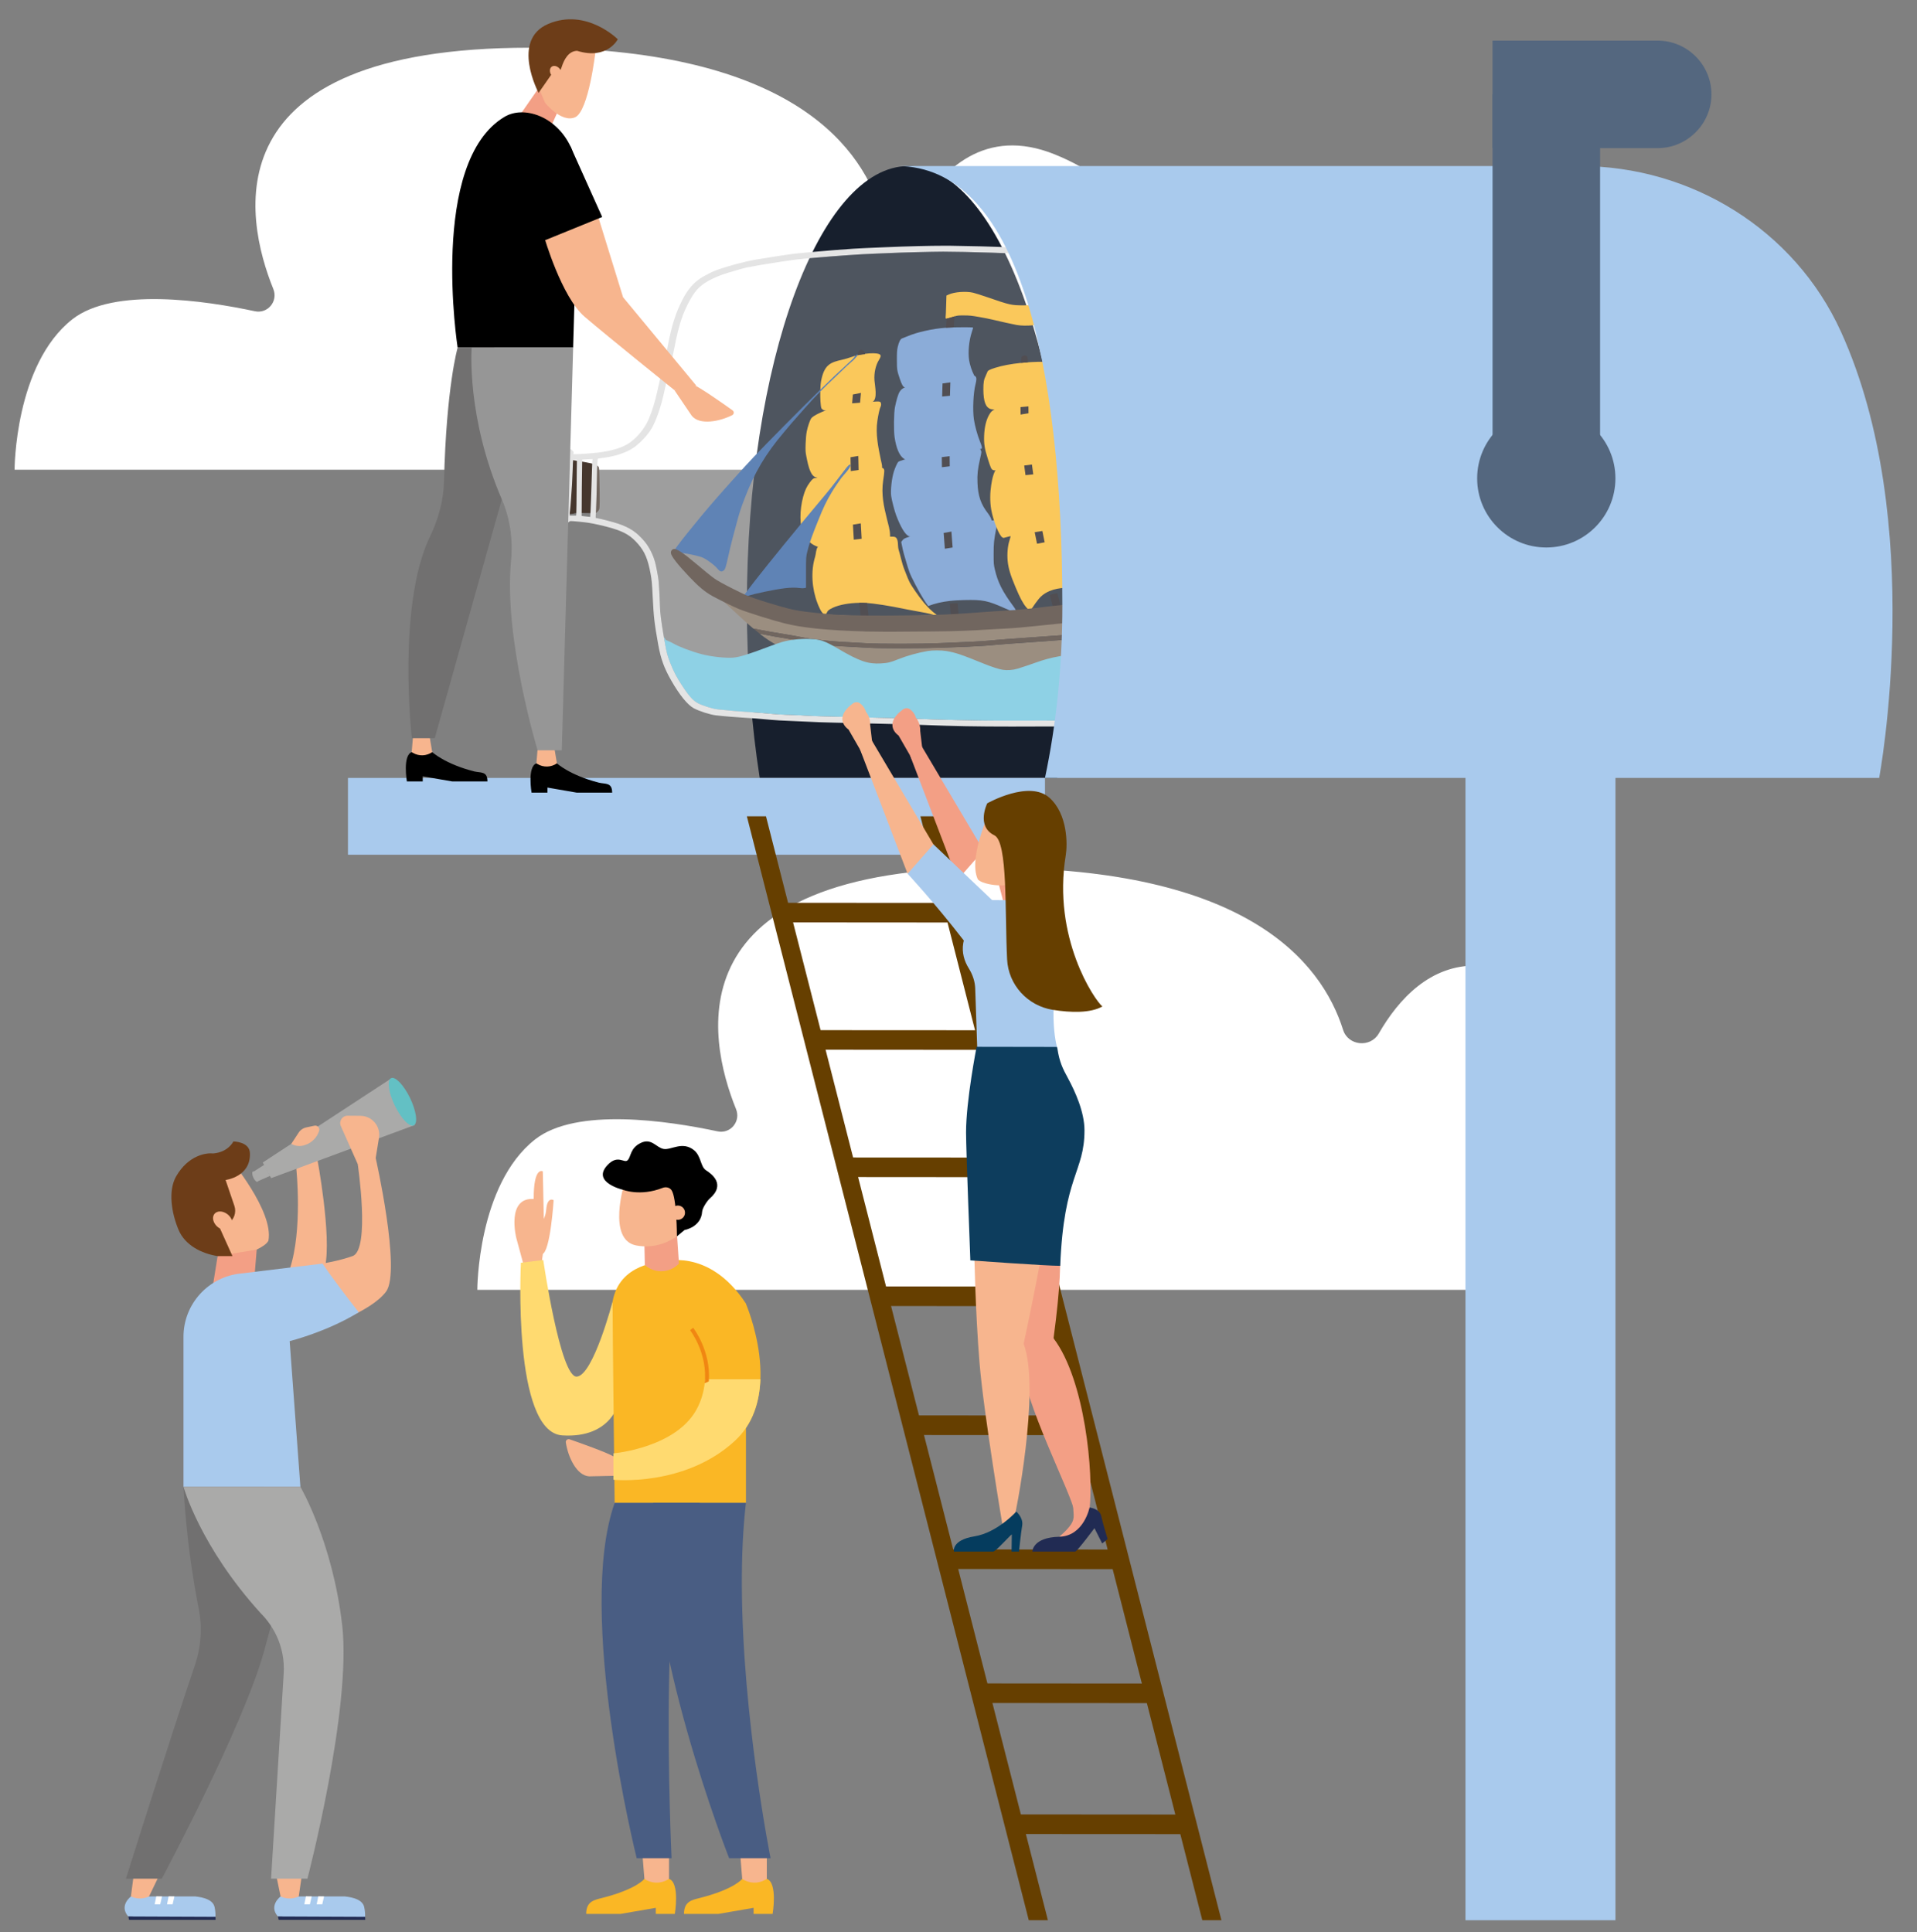 <svg xmlns="http://www.w3.org/2000/svg" xmlns:xlink="http://www.w3.org/1999/xlink" id="_x3C_Layer_x3E_" x="0px" y="0px" viewBox="0 0 583.72 588.5" style="enable-background:new 0 0 583.72 588.5;" xml:space="preserve">
<rect x="0" y="0" width="583.72" height="588.5" fill="#808080" stroke="none"/>
<style type="text/css">
	.st0{fill:#FFFFFF;}
	.st1{fill:#F39F85;}
	.st2{fill:#171F2D;}
	.st3{fill:#A9CAED;}
	.st4{fill:#6792CC;}
	.st5{fill:#F9B727;}
	.st6{fill:#1A171B;}
	.st7{fill:#2D5C9E;}
	.st8{fill:#7C6A58;}
	.st9{fill:#45362D;}
	.st10{fill:none;}
	.st11{fill:#6BC2DD;}
	.st12{fill:#E4E4E4;}
	.st13{opacity:0.24;fill:#FFFFFF;}
	.st14{fill:#54677F;}
	.st15{fill:#F7B58E;}
	.st16{fill:#6D3D18;}
	.st17{fill:#717070;}
	.st18{fill:#969696;}
	.st19{fill:#FFDA70;}
	.st20{fill:#FAB725;}
	.st21{fill:#495D83;}
	.st22{fill:#F08712;}
	.st23{fill:#212B53;}
	.st24{fill:#AAAAA9;}
	.st25{fill:#63C0C4;}
	.st26{fill:#663F00;}
	.st27{fill:#053C5E;}
	.st28{fill:#0D3D5D;}
	.st29{fill:#FFD147;}
</style>
<g>
	<g>
		<path class="st0" d="M449.71,294.08c-14.16-0.29-23.77,10.08-29.88,20.68c-2.55,4.42-9.32,3.76-10.86-1.11    c-6.7-21.22-30.06-49.34-106.81-49.34c-97.61,0-86.77,51.89-78.04,73.46c1.52,3.75-1.69,7.63-5.64,6.78    c-15.06-3.22-43-7.39-55.54,2.45c-17.6,13.82-17.6,45.82-17.6,45.82h304.37V294.08z"></path>
		<g>
			<path class="st1" d="M187.33,81.23l-4.74-16.48c-0.56,0.16-1.15,0.25-1.78,0.23c-2.39-0.09-4.59-2.36-4.71-4.76     c-0.91-0.58-1.48-1.67-1.78-2.71l-10.61,4.99c0,0,4.89,18.28,11.82,24.46c6.93,6.18,29.36,23.26,29.36,23.26l4.2-1.67     L187.33,81.23z"></path>
			<g>
				<path class="st1" d="M210.33,109.26c0.24,0.36,1.2,1.52,4.03,2.67c2.54,1.03,8.46,1.63,6.59,3.88      c-2.92,0.57-6.28,1.59-6.28,1.59c-1.8,0.17-4.41-1.4-5.84-2.69l-3.94-4.49c0,0,0.44-2.87,0.43-3.01l1.26-0.11      C207.71,108.02,208.98,108.74,210.33,109.26z"></path>
				<path class="st1" d="M210.86,110.69c0,0,0.05,0.15,0.19,0.4c-0.39,0.03-0.77,0.08-1.15,0.15c-1.38-0.39-2.77-0.74-4.15-1.11      c0.33-0.76,0.79-1.83,0.81-1.91l9.54,0.66c0,0,0.43,1.16-1.51,1.66C212.65,111.03,210.86,110.69,210.86,110.69z"></path>
			</g>
		</g>
		<path class="st0" d="M4.44,143.05H403.7c0,0,21.65-27.39,0-45.82c-11.95-10.17-26.06-9.12-36.31-6.13    c-6.68,1.95-13.34-2.56-14.8-9.36c-2.43-11.26-9.91-26-31.4-34.71c-21.14-8.57-34.52,4.52-42.26,17.95    c-2.55,4.42-9.32,3.76-10.86-1.11c-6.7-21.22-30.06-49.34-106.81-49.34C63.65,14.54,74.5,66.43,83.22,88    c1.52,3.75-1.69,7.63-5.64,6.78c-15.06-3.22-43-7.39-55.54,2.45C4.44,111.05,4.44,143.05,4.44,143.05z"></path>
		<path class="st2" d="M231.33,236.91c-2.51-16.09-3.91-33.79-3.91-52.38c0-73.98,22.03-133.96,49.2-133.96s49.2,59.98,49.2,133.96    c0,18.59-1.39,36.29-3.91,52.38H231.33z"></path>
		
			<rect x="105.95" y="236.91" transform="matrix(-1 -1.224647e-16 1.224647e-16 -1 424.141 497.219)" class="st3" width="212.24" height="23.39"></rect>
		<g>
			<g>
				<g>
					<path class="st4" d="M277.6,175.8c1.4,2.85,3.16,6.2,5.03,8.76c2.11-0.79,4.14-1.27,6.58-1.55c0.75-0.08,1.54-0.15,2.38-0.19       c0.63-0.04,1.3-0.06,2-0.08c5.75-0.13,7.13,0.16,12.46,2.54c0.99,0.45,1.89,0.84,2.5,1.08c0.31-0.02,0.61-0.04,0.91-0.05       c-0.02-0.35-0.33-0.92-0.94-1.74c-3.27-4.41-4.69-7.24-5.58-11.08c-0.36-1.53-0.38-1.86-0.38-4.84       c0.01-3.34,0.09-4.15,0.86-8.05c0.29-1.52,0.32-1.86,0.17-1.98c-0.51-0.39-4.91,0.04-9.55,0.94c-1.33,0.26-2.66,0.53-3.96,0.8       c-0.8,0.17-1.59,0.33-2.37,0.5c-4.92,1.05-9.17,2.07-10.97,2.65c-1.41,0.46-1.57,0.56-2.08,1.22       c-0.08,0.11-0.16,0.22-0.24,0.34c0.29,1.5,0.61,3,1.05,4.44C276.12,171.67,276.62,173.81,277.6,175.8z"></path>
					<path class="st4" d="M297.92,160.05c3-0.44,3.64-0.64,3.89-1.25c0.15-0.34,0.12-0.51-0.12-1.06c-0.16-0.36-0.53-0.97-0.83-1.36       c-2.2-2.82-3.06-5.33-3.22-9.35c-0.1-2.55,0.07-4.12,0.76-7.19c0.49-2.19,0.5-2.29,0.27-2.69l-0.23-0.4h-2.98       c-2.13,0-4.09,0.11-6.27,0.38c-0.76,0.09-1.55,0.21-2.38,0.34c-2.01,0.33-4.26,0.78-7,1.39c-3.65,0.82-5.94,1.48-6.32,1.83       c-0.25,0.22-0.97,1.84-1.31,2.92c-0.66,2.09-1.06,5.83-0.81,7.51c0.18,1.28,1.02,4.54,1.5,5.79c1.36,3.61,2.76,5.93,3.86,6.38       c0.42,0.19,0.9,0.22,1.84,0.16c1.61-0.1,6.62-0.91,8.65-1.4c0.04-0.01,0.09-0.02,0.13-0.03c0.65-0.15,1.47-0.33,2.36-0.52       C292.36,160.98,295.75,160.36,297.92,160.05z"></path>
					<path class="st4" d="M292.71,137.91c1.72-0.36,3.79-0.77,4.59-0.91c0.79-0.15,1.5-0.29,1.56-0.34       c0.25-0.17,0.11-0.78-0.49-2.28c-0.76-1.87-1.54-4.74-1.82-6.66c-0.42-2.83-0.18-8.11,0.48-10.66c0.36-1.4,0.36-2.03-0.01-2.42       c-0.27-0.28-0.51-0.3-2.48-0.29c-1.85,0.02-3.58,0.11-5.28,0.28c-0.8,0.08-1.59,0.18-2.38,0.3c-3.04,0.46-6.05,1.21-9.39,2.31       c-2.33,0.77-2.96,1.14-3.56,2.08c-0.44,0.68-1,2.56-1.42,4.69c-0.34,1.71-0.4,7.17-0.12,9.07c0.5,3.5,1.52,5.81,2.9,6.66       c0.55,0.33,0.74,0.36,2.34,0.26c2.61-0.15,5.85-0.51,9.12-1.01c0.8-0.12,1.6-0.25,2.39-0.39       C290.37,138.37,291.57,138.14,292.71,137.91z"></path>
					<path class="st4" d="M296.99,115.25c0.04-0.04-0.16-0.51-0.42-1.04c-0.63-1.2-1.27-3.16-1.47-4.45       c-0.38-2.47-0.06-5.96,0.79-8.56c0.19-0.6,0.38-1.19,0.41-1.31c0.07-0.2-0.16-0.22-3.33-0.22c-0.93,0-1.77,0.01-2.56,0.03       c-0.84,0.02-1.62,0.06-2.37,0.11c-2.26,0.16-4.18,0.47-6.55,1c-2.04,0.47-3.39,0.88-5.11,1.58c-0.73,0.29-1.5,0.6-1.72,0.68       c-0.51,0.19-0.97,1.13-1.31,2.62c-0.2,0.89-0.26,1.73-0.25,3.87c0,3.01,0.06,3.36,0.9,5.84c0.6,1.75,0.95,2.37,1.43,2.54       c0.42,0.15,0.21,0.16,3.43-0.19c2.44-0.27,5.36-0.63,8.13-0.99c0.81-0.11,1.61-0.21,2.38-0.32       C293.51,115.89,296.85,115.38,296.99,115.25z"></path>
					<path class="st5" d="M290.65,96.35c0.98-0.29,1.3-0.29,2.87-0.29c1.68,0,2.33,0.07,4.6,0.47c1.46,0.25,3.25,0.61,3.99,0.79       c2.27,0.55,6.44,1.47,7.46,1.65c2.8,0.49,7.14,0.08,10.75-1.01c1.95-0.59,3.09-1.11,2.84-1.3c-0.22-0.17-1.79-0.61-2.58-0.73       c-0.68-0.1-1.16-0.47-1.16-0.88c0-0.16,0.15-0.6,0.32-0.97c0.47-0.96,1.14-2.88,1.04-2.98c-0.04-0.04-0.51,0.12-1.04,0.37       c-2.31,1.06-4.8,1.52-8.07,1.52c-3.72,0-4.14-0.09-11.1-2.5c-1.73-0.6-3.64-1.2-4.24-1.34c-2.14-0.51-5.73-0.25-7.44,0.54       l-0.7,0.32l-0.1,3.21c-0.04,1.77-0.12,3.3-0.16,3.4c-0.02,0.11,0,0.26,0.06,0.36c0.04,0.05,0.13,0.06,0.31,0.04       c0.27-0.04,0.74-0.17,1.54-0.41C290.16,96.5,290.42,96.42,290.65,96.35z"></path>
					<path class="st5" d="M253.23,165.4c-1.36,0.22-3.41,0.01-4.2,1.12c-0.61,0.85-0.54,2.1-0.83,3.06       c-1.37,4.38-0.96,9.8,0.71,14.1c0.24,0.62,1.18,3.15,2.11,3.43c0.09,0,0.18,0.01,0.27,0.01c0.43-0.1,0.56-0.85,0.83-1.11       c0.42-0.41,0.95-0.67,1.5-0.93c2.01-0.92,4.94-1.44,8.04-1.49c0.79-0.01,1.59,0.01,2.39,0.06c0.57,0.04,1.14,0.09,1.71,0.16       c2.07,0.25,4.13,0.59,6.18,0.96c1.46,0.27,2.93,0.56,4.38,0.86c0.93,0.19,1.89,0.36,2.87,0.53c1.78,0.31,3.59,0.64,5.27,1.15       c0.27-0.01,0.54-0.01,0.81-0.02c-0.75-0.56-1.47-1.14-2.13-1.78c-0.17-0.17-0.35-0.34-0.52-0.52       c-1.87-1.93-3.64-4.46-5.03-6.61c-0.97-1.5-1.48-3.12-2.14-4.74c-0.44-1.09-0.76-2.22-1.05-3.35       c-0.26-1.01-0.51-2.03-0.81-3.02c-0.29-0.94,0.11-3.23-1.07-3.72c-0.47-0.19-1.76-0.16-5.48,0.11       c-1.9,0.15-3.33,0.27-4.68,0.41c-0.81,0.08-1.58,0.17-2.39,0.28C258.2,164.6,256.22,164.91,253.23,165.4z"></path>
					<path class="st5" d="M327.1,178.98c3.84,0.14,6.12,0.85,9.88,3.02c1.26,0.74,2.49,1.33,2.89,1.42       c0.12,0.02,0.25,0.05,0.37,0.07c0.49-0.16,0.99-0.28,1.48-0.22c0.22-0.37,0.21-0.45-0.02-1.14c-0.13-0.4-0.55-1.67-0.92-2.82       c-0.37-1.14-1.03-3.13-1.46-4.41c-0.9-2.67-2.14-7.06-3.08-10.89c-0.35-1.45-0.81-3.26-1.04-4c-0.21-0.76-0.44-1.56-0.48-1.81       c-0.14-0.7-0.58-0.81-3.01-0.7c-2.49,0.1-5.16,0.49-9.69,1.4c-1.24,0.25-2.58,0.54-3.92,0.84c-0.78,0.18-1.57,0.36-2.33,0.55       c-4.04,0.98-7.57,1.98-7.84,2.29c-0.08,0.09-0.16,0.33-0.17,0.53c-0.01,0.19-0.19,0.87-0.39,1.51       c-0.54,1.68-0.74,4.09-0.54,6.22c0.22,2.24,0.82,4.24,2.39,7.97c1.37,3.28,2.22,4.87,3.28,6.16c0.74,0.9,1.18,1.06,1.54,0.56       c0.11-0.15,0.65-0.94,1.19-1.73c0.55-0.78,1.32-1.74,1.72-2.11c0.76-0.72,1.65-1.28,2.69-1.71c0.7-0.29,1.46-0.52,2.3-0.68       C323.43,179.01,325.13,178.91,327.1,178.98z"></path>
					<path class="st5" d="M320.06,160.74c2.04-0.35,4.09-0.71,6.11-1.23c1.11-0.29,3.89-0.62,4.5-1.8c0.58-1.1-0.36-2.75-0.75-3.73       c-0.59-1.47-1.08-2.99-1.49-4.54c-0.74-2.8-0.01-7.56-1.82-9.88c-0.45-0.58-0.57-0.31-1.27-0.31c-1.29,0.01-2.57,0.1-3.88,0.17       c-2.25,0.12-4.54,0.34-6.83,0.61c-0.79,0.09-1.58,0.2-2.37,0.3c-0.06,0.01-0.11,0.01-0.17,0.02c-1.38,0.19-2.75,0.39-4.1,0.59       c-0.99,0.15-3.04,0.59-3.91,1.15c-1.43,0.92-2,3.91-2.25,5.56c-0.38,2.48-0.43,5.1,0,7.57c0.6,3.41,2.47,8.03,3.42,8.47       c0.16,0.06,0.3,0.14,0.31,0.14c0.01,0.01,0.93-0.22,2.02-0.52c1.48-0.39,4.47-1.05,7.48-1.65c0.79-0.16,1.58-0.31,2.34-0.45       C318.34,161.04,319.24,160.88,320.06,160.74z"></path>
					<path class="st5" d="M317.69,140.66c2.84-0.37,5.38-0.75,5.65-0.83c0.27-0.07,0.92-0.14,1.44-0.14c1.08,0,1.45-0.16,1.64-0.71       c0.11-0.31,0.02-0.65-0.56-2c-0.59-1.36-0.78-2.06-1.19-4.23c-0.59-3.16-0.6-4.15-0.12-6.9c0.56-3.09,0.39-3.33-2.41-3.59       c-1.9-0.18-6.39,0.01-8.66,0.37c-0.09,0.01-0.19,0.03-0.28,0.05c-0.81,0.13-1.61,0.3-2.42,0.47c-1.43,0.31-2.85,0.63-4.28,0.8       c-1.74,0.21-3.86,0.2-5.01,1.89c-1.28,1.9-1.73,4.49-1.82,6.77c-0.1,2.61,0.12,3.98,1.15,7.22c0.85,2.69,1.04,3.1,1.51,3.29       c0.41,0.19,0.49,0.18,1.25-0.07c1.12-0.36,4.23-0.94,8.3-1.57c0.75-0.12,1.54-0.23,2.35-0.35       C315.33,140.98,316.49,140.82,317.69,140.66z"></path>
					<path class="st5" d="M259.47,123.03c-2.03,0.22-3.43,0.51-5.76,1.2c-3.15,0.92-6.14,2.35-6.73,3.22       c-0.36,0.52-1.04,2.53-1.31,3.88c-0.18,0.88-0.31,2.26-0.36,3.78c-0.07,2.1-0.04,2.6,0.22,3.88c0.32,1.56,0.61,3.21,1.26,4.62       c0.33,0.72,0.64,1.14,0.97,1.4c0.64,0.52,1.36,0.42,2.46,0.66c0.94,0.25,4.79,0.19,6.7-0.07c0.76-0.11,1.42-0.22,2.04-0.33       c0.79-0.15,1.53-0.31,2.37-0.53c0.8-0.21,1.71-0.46,2.84-0.8c1.61-0.48,3.19-0.87,3.51-0.85c0.37,0.01,0.64-0.07,0.75-0.23       c0.42-0.61-0.06-2.06-0.19-2.69c-0.8-3.85-1.69-8.02-1.08-12.02c0.26-1.8,0.69-3.76,0.93-4.18c0.28-0.48,0.27-1.22-0.02-1.51       c-0.28-0.29-1.19-0.26-4.23,0.1c-0.56,0.06-1.26,0.14-1.94,0.22c-0.78,0.09-1.55,0.17-2.1,0.22       C259.69,123,259.58,123.02,259.47,123.03z"></path>
					<path class="st5" d="M314.34,123.67c0.61-0.04,2.43-0.2,4.03-0.35c1.19-0.11,4.05,0.38,4.88-0.64       c0.55-0.68-0.23-2.41-0.35-3.16c-0.26-1.73-0.37-3.57-0.03-5.29c0.41-2.12,0.38-2.52-0.3-3.06c-1.06-0.85-3.65-1.14-8.26-0.91       c-0.44,0.02-0.87,0.05-1.3,0.08c-0.71,0.05-1.42,0.11-2.11,0.18c-3.01,0.31-5.74,0.82-7.86,1.49c-1.71,0.54-2.28,0.84-2.4,1.29       c-0.06,0.18-0.27,0.67-0.47,1.1c-0.59,1.19-0.75,2.08-0.74,4.27c0.03,3.61,0.69,5.39,2.2,5.9c0.65,0.21,2.62,0.16,4.82-0.13       c0.77-0.1,2.54-0.29,4.29-0.45c0.85-0.08,1.69-0.16,2.42-0.22C313.61,123.73,314.01,123.7,314.34,123.67z"></path>
					<path class="st5" d="M267.71,107.85c-0.77-0.33-2.47-0.34-4.33-0.09c-0.73,0.1-1.49,0.23-2.22,0.41       c-0.03,0.01-0.06,0.01-0.09,0.02c-0.23,0.54-0.91,0.57-0.59,0.14c-0.38,0.11-0.75,0.23-1.1,0.36c-0.82,0.3-2.19,0.7-3.07,0.9       c-3.23,0.72-5.1,1.4-6.1,5.56c-0.31,1.32-0.38,1.97-0.44,4.45c-0.03,1.13,0.06,4.44,0.41,4.85c0.83,0.95,2.15,0.53,3.1,0.42       c0.19-0.02,0.39-0.05,0.58-0.07c2-0.25,3.9-0.54,5.84-0.98c0.82-0.19,1.64-0.4,2.47-0.64c0.09-0.03,0.18-0.05,0.27-0.08       c0.97-0.29,2.33-0.24,3.22-0.69c1.65-0.85,0.73-4.93,0.61-6.58c-0.16-2.25,0.36-4.59,1.35-6.18       C268.29,108.56,268.33,108.12,267.71,107.85z"></path>
					<path class="st5" d="M270.07,158.06c-0.97-3.9-1.77-7.51-1.15-11.71c0.45-3.01,0.45-3.34,0.02-3.72       c-0.53-0.47-2.57-0.28-6.2,0.58c-0.36,0.09-0.81,0.19-1.31,0.31c-0.71,0.16-1.53,0.35-2.37,0.53       c-0.28,0.06-0.56,0.12-0.84,0.18l-0.05-0.13l-2.07,0.69c0.19-0.32,0.37-0.64,0.56-0.96c-0.26,0.05-0.51,0.1-0.75,0.14       c-2.21,0.4-4.71,0.94-5.57,1.16c-0.86,0.24-1.74,0.43-1.95,0.44c-0.64,0-1.08,0.35-1.84,1.4c-0.97,1.32-1.45,2.39-1.98,4.28       c-1.14,4.19-1.11,8.88,0.09,11.72c0.03,0.07,0.06,0.14,0.09,0.22c0.04-0.06,0.08-0.13,0.12-0.19c1.46,2.82,4.16,3.52,4.16,3.52       l0.23-0.3c-0.09,0.33-0.17,0.64-0.27,0.99c-0.39,1.45-0.72,2.72-1.02,3.86c0.11,0.01,0.21,0,0.3-0.01       c2.1-0.32,5.33-0.99,7.88-1.65c0.99-0.26,2.31-0.59,3.55-0.89c0.83-0.2,1.63-0.4,2.25-0.55c0.05-0.01,0.1-0.02,0.15-0.04       c1.87-0.44,3.74-0.96,5.58-1.62c1.66-0.6,3.34-0.39,3.34-3.2C271.03,161.42,270.46,159.66,270.07,158.06z"></path>
					<path class="st6" d="M259.71,159.78c0.08,1.56,0.17,3.08,0.27,4.58c0.82-0.11,1.59-0.2,2.39-0.28       c-0.09-1.54-0.18-3.11-0.26-4.69c-0.05,0.01-0.1,0.02-0.15,0.02C261.33,159.52,260.54,159.64,259.71,159.78z"></path>
					<path class="st6" d="M261.65,183.59c0.09,0.81,0.18,1.63,0.27,2.47c0.06,0.54,0.11,1.04,0.16,1.5       c0.76,0.02,1.56,0.03,2.38,0.04c-0.13-1.16-0.27-2.5-0.42-3.95C263.25,183.6,262.44,183.58,261.65,183.59z"></path>
					<path class="st6" d="M259.47,122.83c0.11-0.01,0.21-0.02,0.32-0.02c0.55-0.04,1.32-0.1,2.1-0.16c0.08-1.01,0.17-2,0.27-3       c-0.83,0.19-1.66,0.35-2.47,0.49C259.61,120.99,259.54,121.85,259.47,122.83z"></path>
					<path class="st6" d="M263.42,107.31l-0.44-0.4c-0.23-0.21-0.55-0.39-0.7-0.39c-0.63,0-1.02,0.59-1.12,1.67       c0.73-0.13,1.49-0.24,2.22-0.31L263.42,107.31z"></path>
					<path class="st6" d="M259.03,141.94c0.01,0.52,0.03,1.03,0.04,1.54c0.84-0.12,1.65-0.24,2.37-0.35       c-0.04-1.53-0.07-2.96-0.09-4.27c-0.85,0.16-1.59,0.28-2.37,0.39C258.99,140.1,259.01,140.99,259.03,141.94z"></path>
					<path class="st6" d="M314.6,144.3c-0.14-1.03-0.27-1.96-0.38-2.83c-0.81,0.1-1.6,0.2-2.35,0.3c0.12,0.95,0.25,1.93,0.39,2.94       c0.79-0.09,1.58-0.17,2.37-0.24C314.62,144.41,314.61,144.35,314.6,144.3z"></path>
					<path class="st6" d="M313.16,123.76c-0.73,0.06-1.57,0.14-2.42,0.22c0,0.77,0.01,1.54,0.02,2.28c0.81-0.15,1.61-0.29,2.42-0.4       C313.18,125.2,313.17,124.51,313.16,123.76z"></path>
					<path class="st6" d="M312.32,108.31c-0.41-0.14-1.05,0.07-1.25,0.42c-0.07,0.11-0.13,0.76-0.17,1.79       c0.69-0.07,1.39-0.13,2.11-0.18C312.92,108.39,312.74,108.45,312.32,108.31z"></path>
					<path class="st6" d="M317.4,161.71c-0.76,0.12-1.55,0.24-2.34,0.37c0.23,1.19,0.46,2.36,0.71,3.52       c0.77-0.15,1.55-0.29,2.33-0.44C317.86,164.02,317.62,162.87,317.4,161.71z"></path>
					<path class="st6" d="M321.96,180.65c-0.84,0.13-1.6,0.31-2.3,0.54c0.53,1.98,0.9,3.42,1.14,4.48c0.75-0.05,1.57-0.1,2.38-0.14       C322.94,184.43,322.58,182.98,321.96,180.65z"></path>
					<path class="st6" d="M289.7,161.89c-0.9,0.15-1.71,0.29-2.36,0.42c0.12,1.63,0.23,3.24,0.36,4.81       c0.78-0.13,1.57-0.25,2.37-0.38C289.93,165.03,289.81,163.41,289.7,161.89z"></path>
					<path class="st6" d="M289.21,183.84c0.08,0.95,0.23,2.44,0.33,3.38c0.88-0.02,1.66-0.03,2.39-0.05       c-0.12-1.18-0.23-2.34-0.35-3.48C290.75,183.72,289.96,183.77,289.21,183.84z"></path>
					<path class="st6" d="M289.16,138.92c-0.79,0.11-1.59,0.21-2.39,0.3c0.01,0.95,0.02,1.97,0.04,3.07       c0.83-0.11,1.62-0.2,2.38-0.28C289.17,140.98,289.16,139.95,289.16,138.92z"></path>
					<path class="st6" d="M289.38,116.45c-0.77,0.1-1.57,0.21-2.38,0.32c-0.04,1.26-0.08,2.6-0.12,3.99       c0.79-0.09,1.58-0.17,2.38-0.23C289.31,118.99,289.34,117.66,289.38,116.45z"></path>
					<path class="st6" d="M290.65,96.35c-0.23,0.07-0.49,0.15-0.82,0.25c-0.8,0.25-1.27,0.38-1.54,0.41       c-0.09,0.95-0.17,1.92-0.25,2.8c0.74-0.05,1.52-0.09,2.37-0.11C290.51,98.42,290.59,97.31,290.65,96.35z"></path>
					<path class="st7" d="M258.93,141.58c-0.01-0.03-0.03-0.06-0.05-0.07c-0.31-0.25-1.56,1.47-1.69,1.64       c-0.18,0.23-0.35,0.45-0.53,0.68c-0.51,0.65-1.01,1.31-1.51,1.97c-1.04,1.39-2.82,3.66-4,5.04c-2.14,2.55-4.31,5.15-6.41,7.69       c-8,9.67-15.17,18.59-17.25,21.5c-0.49,0.69-0.96,1.31-1.04,1.38c-0.07,0.06-0.14,0.19-0.14,0.28c0,0.25,0.32,0.2,1.45-0.21       c1.74-0.63,8.03-1.95,11.15-2.33c1.86-0.22,3.37-0.24,4.61-0.06c0.52,0.08,1.09,0.08,1.4,0.02l0.51-0.11v-4.71       c0-4.64,0-4.73,0.44-6.46c0.46-1.87,0.97-3.45,2.09-6.36c0.29-0.76,0.63-1.6,1.02-2.57c1.79-4.49,2.61-6.2,4.41-9.19       c0.86-1.43,1.84-2.81,2.82-4.18c0.25-0.35,0.96-1.1,1.59-1.87C258.49,142.84,259.08,141.99,258.93,141.58z"></path>
					<path class="st7" d="M206.92,168.31c3.03,0.36,6.04,1.03,7.22,1.59c1.31,0.62,3.52,2.29,4.22,3.19       c0.3,0.38,0.69,0.75,0.86,0.83c0.47,0.19,0.65,0.17,1.09-0.14c0.51-0.35,0.67-0.87,1.49-4.56c0.35-1.59,0.92-3.95,1.26-5.22       c0.35-1.28,0.9-3.39,1.25-4.69c0.85-3.18,1.21-4.32,2.42-7.5c3.03-7.91,6.34-13.51,11.95-20.14c1.02-1.22,2.09-2.48,2.36-2.81       c0.27-0.32,2.1-2.4,4.05-4.59c1.79-2.01,3.13-3.46,4.75-5.09c1.27-1.27,2.7-2.65,4.66-4.5c1.16-1.09,2.29-2.21,3.45-3.29       c0.68-0.63,1.39-1.25,2.09-1.86c0.08-0.07,0.81-0.89,1.04-1.31c0.08-0.15,0.1-0.24,0.01-0.24c-0.22,0.02-0.42,0.16-0.6,0.35       c-0.31,0.31-0.59,0.76-0.85,1.01c-0.74,0.71-1.5,1.42-2.27,2.12c-1.09,1-2.19,2-3.26,3.02c-1.2,1.15-2.67,2.58-4.3,4.18       c-6.64,6.53-15.94,15.92-20.44,20.66c-2.38,2.51-8.35,9.12-11.47,12.71c-5.48,6.28-12.77,15.39-12.77,15.95       c0,0.02,0.07,0.04,0.18,0.07c0.15,0.04,0.39,0.08,0.69,0.13C206.25,168.22,206.58,168.27,206.92,168.31z"></path>
				</g>
				<g>
					<path class="st8" d="M318.63,195.26c-9.52,0.66-14.36,1.01-15.35,1.12c-1.98,0.22-5.73,0.46-8.91,0.59       c-1.76,0.08-5.2,0.21-7.68,0.3c-4.86,0.2-18.53,0.22-21.52,0.05c-0.94-0.06-3.75-0.21-6.24-0.34c-5.31-0.28-6.72-0.4-8.82-0.72       c-0.85-0.12-2.32-0.34-3.28-0.47c-0.96-0.13-2.44-0.4-3.3-0.59c-0.85-0.19-2.39-0.47-3.42-0.63c-3.15-0.49-6.25-1.05-8.81-1.58       c2.06,1.61,3.81,2.75,5.48,3.58c3.46,1.73,4.8,2.38,5.58,2.73c0.95,0.43,3.25,1.27,3.98,1.45c0.27,0.07,1.56,0.58,2.88,1.12       c9.48,3.94,19.41,6.27,29.71,6.98c1.07,0.07,2.17,0.15,2.43,0.18c1.34,0.13,11.23-0.04,13.2-0.23       c10.03-0.99,18.52-3.16,25.83-6.6c4.19-1.98,8.04-4.5,11.73-7.15c0.56-0.4,1.11-0.81,1.66-1.24c-2.35,0.15-4.54,0.38-6.76,0.69       C324.63,194.82,323.38,194.93,318.63,195.26z"></path>
					<path class="st8" d="M240.01,193.32c1.18,0.19,2.87,0.5,3.77,0.69c2.81,0.6,8.62,1.28,12.62,1.48c1.97,0.1,5.13,0.27,7.02,0.39       c4.41,0.27,16.86,0.26,23.02-0.02c2.26-0.09,5.54-0.24,7.28-0.31c3.52-0.13,7.01-0.37,9.58-0.64c0.92-0.09,5.21-0.42,9.54-0.71       c9.92-0.67,11.86-0.83,14.77-1.19c4.15-0.52,5.69-0.69,8.12-0.84c1.79-1.62,3.36-3.45,4.38-5.55c0.44-0.91,1.37-1.9,1.64-2.8       c-0.01,0-0.02,0-0.03,0c-0.49-0.05-0.99,0.05-1.48,0.17c-0.42,0.11-0.84,0.23-1.25,0.31c-3.03,0.53-6.18,0.54-9.26,0.81       c-1.52,0.13-3.03,0.25-4.55,0.33c-0.62,0.03-1.31,0.07-2.01,0.11c-0.81,0.05-1.63,0.1-2.38,0.14c-0.79,0.05-1.5,0.1-2.01,0.13       c-2.79,0.19-5.63,0.35-9.32,0.52c-0.3,0.01-0.6,0.03-0.91,0.04c-0.08,0-0.15,0.01-0.23,0.01c-1.73,0.07-4.49,0.21-6.14,0.32       c-4.51,0.28-6.59,0.39-10.24,0.48c-0.72,0.02-1.51,0.03-2.39,0.05c-0.72,0.01-1.5,0.03-2.35,0.04       c-0.63,0.01-1.28,0.02-1.91,0.04c-0.27,0.01-0.54,0.01-0.81,0.02c-3.16,0.07-6.07,0.15-7.12,0.2c-0.37,0.02-0.8,0.03-1.28,0.05       c-0.79,0.02-1.73,0.04-2.76,0.05c-2.63,0.03-5.85,0.02-8.83-0.02c-0.82-0.01-1.62-0.02-2.38-0.04       c-1.31-0.03-2.52-0.06-3.53-0.11c-2.79-0.12-5.2-0.22-7.28-0.32c-0.09,0-0.18-0.01-0.27-0.01c-5.33-0.26-8.43-0.47-10.12-0.68       c-1.34-0.16-2.85-0.34-3.35-0.39c-2.13-0.2-9.45-2.5-12.7-3.98c-2.65-1.21-3.49-1.75-7.63-4.86c-3.12-2.34-4.24-3.24-7.51-6.07       c-1.96-1.68-3.09-2.6-3.74-2.96c-0.3-0.05-0.54-0.09-0.69-0.13c-0.03,0.03-0.05,0.07-0.07,0.11c-0.06,0.16,2.34,2.67,4.71,4.94       c0.88,0.84,2.64,2.55,3.9,3.8c3.27,3.24,10.04,9.62,13.24,12.5c0.82,0.73,1.58,1.39,2.31,2.01c0.58,0.11,1.25,0.24,1.79,0.36       C232.71,192.1,235.37,192.56,240.01,193.32z"></path>
					<path class="st9" d="M335.74,192.16c-2.43,0.14-3.97,0.32-8.12,0.84c-2.9,0.36-4.85,0.52-14.77,1.19       c-4.33,0.29-8.63,0.62-9.54,0.71c-2.57,0.27-6.07,0.51-9.58,0.64c-1.75,0.08-5.03,0.22-7.28,0.31       c-6.16,0.27-18.61,0.28-23.02,0.02c-1.89-0.11-5.06-0.28-7.02-0.39c-4.01-0.2-9.81-0.88-12.62-1.48       c-0.9-0.19-2.59-0.5-3.77-0.69c-4.64-0.76-7.29-1.22-8.85-1.55c-0.54-0.11-1.21-0.25-1.79-0.36c0.67,0.57,1.32,1.09,1.93,1.57       c2.55,0.53,5.66,1.09,8.81,1.58c1.03,0.16,2.57,0.44,3.42,0.63c0.86,0.19,2.34,0.45,3.3,0.59c0.96,0.13,2.42,0.35,3.28,0.47       c2.1,0.32,3.52,0.44,8.82,0.72c2.5,0.13,5.31,0.28,6.24,0.34c2.99,0.17,16.66,0.15,21.52-0.05c2.48-0.09,5.92-0.23,7.68-0.3       c3.17-0.12,6.93-0.37,8.91-0.59c0.99-0.1,5.83-0.45,15.35-1.12c4.75-0.33,5.99-0.44,8.39-0.78c2.22-0.31,4.41-0.53,6.76-0.69       C334.45,193.28,335.11,192.73,335.74,192.16z"></path>
				</g>
				<path class="st9" d="M238.97,189.86c5.46,1.36,13.15,2.14,24.19,2.43c0.24,0.02,0.38,0.03,0.39,0.04      c0.02,0.01,0.9,0.02,2.39,0.02c3.83,0.07,6.45,0.06,18.43-0.05c6.88-0.06,10.66-0.2,17.95-0.66c1.04-0.06,2.88-0.16,4.1-0.22      c1.22-0.06,3.06-0.19,4.1-0.29c1.04-0.09,3.03-0.28,4.42-0.43c1.39-0.13,4.2-0.42,6.24-0.64c2.04-0.22,4.41-0.44,5.26-0.47      c0.86-0.05,2.29-0.15,3.18-0.24c0.89-0.09,2.1-0.2,2.67-0.24c0.57-0.04,1.54-0.15,2.14-0.25c0.61-0.09,2.32-0.33,3.81-0.52      c2.83-0.37,3.62-0.59,4.3-1.16c1.23-1.06,1.27-2.8,0.11-3.87c-1.03-0.95-1.82-1.05-4.9-0.65c-2.67,0.35-7.55,0.89-12.95,1.43      c-2.61,0.27-5.92,0.63-7.35,0.82c-2.77,0.37-8.13,0.88-10.6,1c-1.65,0.09-6.47,0.42-11.25,0.78c-6.12,0.45-9.37,0.58-18.93,0.72      c-9.63,0.15-19.51,0.04-22.83-0.25c-6.62-0.57-9.96-0.98-12.36-1.49c-3.64-0.78-12.27-3.46-14.67-4.57      c-1.58-0.73-5.46-2.68-7.14-3.61c-2.1-1.15-2.74-1.63-7.52-5.65c-4.25-3.57-6.13-4.81-7.01-4.63c-0.58,0.11-0.95,0.68-0.84,1.31      c0.16,0.98,2.03,3.38,5.48,7.03c2.91,3.08,4.76,4.63,7.02,5.91c1.85,1.03,6.59,3.37,8.13,3.99      C227.47,186.49,235.29,188.94,238.97,189.86z"></path>
			</g>
			<g>
				<path class="st9" d="M182.52,145.7c-0.07-3.23-0.08-3.31-0.35-3.64c-0.15-0.18-0.48-0.43-0.72-0.54      c-1.08-0.48-7.38-1.55-11.37-1.94c-0.89-0.08-2.43-0.25-3.41-0.36c-0.47-0.05-1.29-0.13-2.24-0.23v18.14      c1.26-0.08,2.54-0.17,3.86-0.25c4.05-0.23,6.21-0.4,6.35-0.47c0.31-0.18,1.46-0.22,3.77-0.16c1.49,0.04,2.74,0.03,2.92-0.02      c0.5-0.16,0.95-0.63,1.14-1.17C182.64,154.5,182.66,151.79,182.52,145.7z"></path>
				<g>
					<path class="st10" d="M178.91,139.88l1.53-0.07l-0.04,0.19c-0.07,0.33-0.13,2-0.44,11.88c-0.1,3.01-0.2,5.07-0.26,5.55       c-0.23-0.02-0.73-0.08-1.29-0.14c-0.6-0.06-1.1-0.13-1.31-0.15c-0.03-1.34,0.11-15.79,0.16-17.15       C177.5,139.96,178.12,139.91,178.91,139.88z"></path>
					<path class="st10" d="M181.7,146.81c0.11-5.85,0.15-7.09,0.39-7.13c0.13-0.02,0.82-0.12,1.57-0.22       c3.32-0.43,6.27-1.36,8.54-2.67c2.11-1.22,4.92-4.11,6.27-6.44c1.34-2.35,2.87-6.82,3.71-10.86c0.24-1.16,0.78-3.48,1.21-5.17       c1.12-4.42,1.31-5.27,1.96-8.58c1.35-6.91,2.46-10.29,4.76-14.45c1.8-3.24,3.42-4.75,6.94-6.45c0.83-0.4,2.15-0.95,2.95-1.22       c1.82-0.62,6.53-1.98,7.29-2.13c3.37-0.64,5.09-0.94,9.2-1.57c5.77-0.88,6.32-0.95,11.75-1.42c6.85-0.59,13.95-1.08,17.27-1.2       c1.8-0.06,4.14-0.15,5.32-0.22c3.54-0.17,12.83-0.41,16.3-0.42c6.79,0,22.77,0.5,31.67,1c2.78,0.15,6.39,0.34,8.19,0.42       c1.8,0.09,5.14,0.3,7.4,0.48c2.27,0.17,5.24,0.38,6.58,0.47c3.4,0.21,8.04,0.62,11.28,1c3.57,0.4,4.35,0.48,8.37,0.79       c3.44,0.26,6.81,0.59,12.42,1.2c9.23,1.01,10.1,1.25,13.34,3.59c2.59,1.88,4.3,4.04,5.88,7.46c1.33,2.86,2.52,7.03,3.35,11.74       c0.87,4.99,0.84,10.42-0.11,20.73c-0.28,2.94-0.66,8.05-1.08,14.39c-0.12,1.67-0.32,4.48-0.48,6.37       c-0.47,5.74-0.52,6.64-0.77,12.04c-0.05,1.08-0.11,2.33-0.17,3.59c-0.09,1.99-0.19,3.98-0.25,5.25       c-0.1,2.2-0.26,5.91-0.35,8.32c-0.36,8.93-0.85,14.06-1.92,20.36c-0.72,4.17-1.24,6.35-1.97,8.33       c-0.54,1.46-1.46,3.32-1.8,3.74c-0.01-0.04-0.02-0.08-0.03-0.11c-0.1-0.22-0.87-0.68-3.61-2.14       c-4.22-2.24-6.44-3.02-10.91-3.82c-4-0.71-5.59-0.7-9.82,0.04c-2.88,0.51-2.79,0.49-5.76,1.42c-3.37,1.07-4.8,1.31-7.97,1.38       c-1.99,0.04-2.72,0.02-3.7-0.13c-2.49-0.37-4.54-1.03-8.57-2.76c-3.2-1.38-5.64-2.04-8.58-2.33c-1.49-0.14-2.56-0.07-5.22,0.38       c-2.43,0.42-4.75,1.04-7.26,1.95c-1.76,0.64-3.29,1.15-5.44,1.82c-1.42,0.44-3.1,0.57-4.52,0.35       c-1.15-0.18-3.45-0.92-5.63-1.81c-6.89-2.81-8.74-3.44-11.53-3.9c-1.54-0.26-4.23-0.26-5.68-0.01       c-3.1,0.53-6.37,1.45-9.03,2.52c-2.35,0.95-3.12,1.14-5.26,1.26c-3.91,0.22-6.51-0.67-12.99-4.47       c-4.18-2.45-5.47-2.9-8.79-2.99c-2.96-0.08-5.95,0.26-8.39,0.96c-0.66,0.18-2.47,0.83-4.02,1.41       c-5.98,2.28-8.9,3.18-10.76,3.33c-2.31,0.18-6.73-0.29-9.54-1.04c-3.17-0.84-6.9-2.25-8.79-3.32c-0.5-0.28-1.2-0.63-1.56-0.75       c-0.36-0.13-0.7-0.32-0.73-0.42c-0.15-0.37-0.33-0.58-0.51-0.67c-0.8-4.61-1.19-7.68-1.19-9.37c-0.01-1.19-0.26-6-0.43-7.85       c-0.1-1.07-0.71-4.34-1.04-5.56c-0.62-2.37-1.85-4.79-3.29-6.48c-2.34-2.74-4.42-4.14-7.96-5.34c-1.52-0.51-5.47-1.54-6.4-1.67       c-0.22-0.03-0.39-0.08-0.46-0.11c-0.02-0.21,0-1.13,0.08-2.49C181.53,153.9,181.63,150.22,181.7,146.81z"></path>
					<path class="st10" d="M173.58,155.4c0.06-0.45,0.19-2.05,0.3-3.56c0.09-1.45,0.23-3.44,0.3-4.34c0.06-0.88,0.15-2.89,0.2-4.47       c0.04-1.57,0.11-2.71,0.14-2.94c0.08-0.03,0.32-0.07,0.66-0.08c0.06,0,0.12,0,0.17,0c0.19,0,0.28,0.01,0.32,0.01       c-0.03,0.45-0.07,5.37-0.09,7.99c-0.03,4.58-0.08,8.15-0.11,8.49l-0.05,0.53h-1.96l0.01-0.36       C173.46,156.39,173.52,155.81,173.58,155.4z"></path>
					<path class="st10" d="M159.35,154.98c0.22-2.15,0.38-8.23,0.34-12.51l-0.04-4.05l2.72-0.06c1.56-0.04,4.09-0.12,5.62-0.19       c1.01-0.04,2.07-0.06,2.83-0.06c0.41,0,0.72,0.01,0.89,0.02l0.86,0.06l-0.07,1.76c-0.29,6.78-1.09,17.35-1.31,18.09       c-0.08,0.03-0.37,0.04-0.85,0.04c-0.42,0-1.02-0.01-2.09-0.04c-1.71-0.03-3.61-0.12-4.32-0.18c-1.66-0.13-4.19-0.46-4.59-0.6       c-0.03-0.01-0.06-0.02-0.09-0.03c-0.02-0.01-0.06-0.02-0.07-0.02c-0.06-0.07-0.01-0.6,0.1-1.67L159.35,154.98z"></path>
					<path class="st11" d="M202.64,194.76c0.03,0.1,0.36,0.28,0.73,0.42c0.36,0.13,1.06,0.47,1.56,0.75       c1.88,1.07,5.61,2.49,8.79,3.32c2.81,0.74,7.23,1.22,9.54,1.04c1.86-0.15,4.78-1.05,10.76-3.33c1.55-0.59,3.36-1.23,4.02-1.41       c2.45-0.7,5.43-1.05,8.39-0.96c3.32,0.09,4.61,0.54,8.79,2.99c6.47,3.8,9.07,4.69,12.99,4.47c2.14-0.13,2.91-0.31,5.26-1.26       c2.66-1.07,5.93-1.99,9.03-2.52c1.45-0.25,4.14-0.25,5.68,0.01c2.79,0.46,4.64,1.09,11.53,3.9c2.18,0.89,4.48,1.63,5.63,1.81       c1.42,0.22,3.11,0.08,4.52-0.35c2.15-0.67,3.68-1.18,5.44-1.82c2.5-0.91,4.83-1.53,7.26-1.95c2.66-0.45,3.73-0.53,5.22-0.38       c2.94,0.28,5.37,0.95,8.58,2.33c4.03,1.73,6.08,2.39,8.57,2.76c0.98,0.14,1.71,0.17,3.7,0.13c3.17-0.07,4.61-0.31,7.97-1.38       c2.96-0.94,2.88-0.91,5.76-1.42c4.23-0.74,5.82-0.75,9.82-0.04c4.47,0.79,6.69,1.57,10.91,3.82c2.74,1.46,3.52,1.92,3.61,2.14       c0.01,0.03,0.02,0.07,0.03,0.11c-0.02,0.02-0.03,0.04-0.05,0.05c-0.14,0.14-0.6,0.76-1,1.38c-1.18,1.76-2.05,2.57-4.4,4.1       c-0.72,0.46-3.5,1.62-5.22,2.17c-0.56,0.18-1.65,0.44-2.43,0.59c-0.77,0.14-2.11,0.44-3,0.67c-1.66,0.43-7.99,1.58-9.63,1.77       c-0.88,0.09-10.87,0.78-12.72,0.88c-0.13,0.01-0.41,0.01-0.8,0.01c-0.72,0-1.85-0.01-3.02-0.04       c-1.64-0.03-9.46-0.06-17.81-0.06c-8.49,0-17.6,0.02-20.8,0.03c-0.34,0-0.7,0-1.08,0c-7.43,0-20.71-0.31-26.82-0.62       c-1.12-0.06-5.87-0.17-9.99-0.25c-4.59-0.09-8.27-0.19-8.5-0.22c-0.27-0.03-2.87-0.1-5.82-0.16c-2.96-0.05-6.34-0.17-7.54-0.24       c-1.27-0.09-3.34-0.19-4.61-0.22c-3.17-0.09-5.31-0.23-8.48-0.54c-1.36-0.13-3.89-0.32-5.59-0.42       c-2.41-0.13-5.35-0.38-8.99-0.78c-1.38-0.15-4.44-1.1-5.86-1.82c-1.49-0.77-2.79-2.19-4.78-5.23c-1.76-2.68-2.7-4.47-3.74-7.11       c-0.89-2.29-1.09-3.06-1.67-6.33c-0.09-0.5-0.17-0.98-0.25-1.45C202.32,194.18,202.49,194.39,202.64,194.76z"></path>
					<path class="st12" d="M157.26,154.84c0.17-1.29,0.34-6.5,0.41-12.4c0.05-5.07,0.16-5.25,0.2-5.31       c0.32-0.53,0.85-0.59,6.29-0.67c2.46-0.04,4.24-0.07,5.56-0.07c3.36,0,3.84,0.17,4.46,0.71c0.45,0.4,0.51,0.52,0.45,0.94       l-0.04,0.27h0.87c1.26,0,5.01-0.27,6.68-0.48c3.79-0.47,6.65-1.27,8.75-2.46c2.58-1.47,5.29-4.59,6.59-7.6       c1.11-2.58,2.01-5.54,2.76-9.02c0.3-1.37,0.81-3.59,1.16-4.92c1.04-4.12,1.39-5.64,1.96-8.57c1.2-6.27,2.33-9.8,4.45-13.99       c1.48-2.94,3.23-5.02,5.51-6.54c0.88-0.58,3.43-1.91,4.41-2.29c3.16-1.21,8.84-2.76,12.4-3.37c2.53-0.44,9.75-1.56,11.54-1.78       c1.15-0.15,9.04-0.86,12.27-1.11c5.38-0.41,7.37-0.54,9.68-0.63c0.91-0.04,4.04-0.16,6.27-0.27       c6.31-0.27,13.28-0.44,17.75-0.44c0.74,0,1.41,0,1.98,0.01c6.2,0.09,12.71,0.25,15.48,0.38c1.37,0.06,4,0.15,5.79,0.21       c1.84,0.06,4.07,0.16,4.9,0.21c2.11,0.13,6.77,0.38,10.94,0.58c3.73,0.18,5.42,0.28,9.03,0.58c1.4,0.11,3.65,0.28,5.07,0.36       c3.57,0.22,7.99,0.61,12.44,1.1c2.05,0.23,5.29,0.53,7.22,0.69c4.1,0.31,7.16,0.61,13.1,1.26c8.32,0.92,10.13,1.36,12.88,3.16       c3.3,2.15,5.07,4,6.78,7.05c1.87,3.34,3.19,7.35,4.27,13c0.67,3.56,0.72,4.2,0.71,9.81c-0.01,5.35-0.07,6.61-0.59,12.19       c-0.28,3-0.68,8.32-1.07,14.22c-0.11,1.63-0.35,4.76-0.48,6.49c-0.08,0.93-0.16,1.94-0.23,2.83c-0.08,1.03-0.16,1.91-0.19,2.37       c-0.07,0.87-0.2,3.24-0.3,5.29c-0.46,9.72-0.79,16.92-0.9,19.75c-0.3,7.69-0.79,12.99-1.75,18.89       c-0.9,5.54-1.63,8.39-2.76,10.89c-0.67,1.5-1.8,3.49-2.51,4.45c-1.03,1.4-4.33,4.09-6.09,4.97c-0.66,0.33-4.51,1.78-5.35,2       c-0.33,0.09-1.24,0.3-2.03,0.44c-0.81,0.16-2.16,0.46-3,0.68c-1.82,0.47-8.27,1.61-10,1.78c-1.98,0.2-11.54,0.83-13.27,0.88       c-0.23,0.01-0.54,0.01-0.92,0.01c-0.54,0-1.18-0.01-1.72-0.02c-3.81-0.11-6.91-0.14-12.29-0.14c-3.12,0-7.15,0.01-13.46,0.04       c-4.52,0.02-8.09,0.03-11.23,0.03c-10.81,0-17.35-0.12-26.9-0.49c-2.89-0.11-7.33-0.25-9.86-0.3c-4.15-0.1-7-0.17-8.72-0.21       c-2.37-0.07-6.42-0.16-8.97-0.21c-2.56-0.06-5.89-0.16-7.29-0.26c-1.36-0.08-3.99-0.2-5.86-0.26       c-1.99-0.07-4.49-0.21-5.68-0.33c-4.69-0.42-5.81-0.51-7.95-0.62c-2.16-0.11-7.04-0.52-8.84-0.74       c-1.8-0.21-5.08-1.26-6.75-2.15c-1.9-1.03-4.33-4.02-6.85-8.41c-2.23-3.91-3.2-6.6-4.01-11.09c-1.16-6.5-1.36-8.27-1.67-14.61       c-0.17-3.68-0.3-5.11-0.65-6.95c-0.82-4.37-1.76-6.61-3.73-8.9c-2.21-2.57-4.09-3.71-8.04-4.9c-2.09-0.62-5.31-1.36-7.2-1.65       c-1.17-0.18-4.71-0.52-5.4-0.52c-0.08,0.01-0.43,0.19-0.83,0.52c-0.71,0.58-0.76,0.6-1.73,0.67c-0.3,0.02-0.76,0.04-1.34,0.04       c0,0,0,0,0,0c-1.75,0-4.24-0.11-5.78-0.25c-3.59-0.34-5.77-0.77-6.48-1.29c-0.42-0.31-0.42-0.35-0.42-1.48       C157.13,156.26,157.19,155.35,157.26,154.84z M181.39,157.7c0.07,0.03,0.23,0.08,0.46,0.11c0.93,0.13,4.88,1.16,6.4,1.67       c3.54,1.2,5.62,2.6,7.96,5.34c1.43,1.69,2.66,4.11,3.29,6.48c0.33,1.22,0.94,4.49,1.04,5.56c0.17,1.85,0.42,6.67,0.43,7.85       c0,1.69,0.39,4.76,1.19,9.37c0.08,0.47,0.16,0.95,0.25,1.45c0.58,3.27,0.78,4.03,1.67,6.33c1.03,2.64,1.97,4.44,3.74,7.11       c1.99,3.04,3.29,4.46,4.78,5.23c1.42,0.72,4.48,1.67,5.86,1.82c3.64,0.39,6.58,0.65,8.99,0.78c1.7,0.1,4.23,0.29,5.59,0.42       c3.17,0.31,5.31,0.44,8.48,0.54c1.26,0.03,3.33,0.13,4.61,0.22c1.19,0.07,4.58,0.19,7.54,0.24c2.96,0.06,5.56,0.13,5.82,0.16       c0.23,0.03,3.91,0.13,8.5,0.22c4.11,0.08,8.87,0.19,9.99,0.25c6.11,0.31,19.39,0.62,26.82,0.62c0.38,0,0.74,0,1.08,0       c3.19-0.02,12.31-0.03,20.8-0.03c8.34,0,16.17,0.03,17.81,0.06c1.17,0.02,2.3,0.04,3.02,0.04c0.39,0,0.66,0,0.8-0.01       c1.86-0.09,11.85-0.78,12.72-0.88c1.65-0.19,7.97-1.34,9.63-1.77c0.88-0.23,2.23-0.53,3-0.67c0.78-0.14,1.86-0.41,2.43-0.59       c1.72-0.55,4.5-1.71,5.22-2.17c2.36-1.54,3.22-2.34,4.4-4.1c0.4-0.62,0.86-1.24,1-1.38c0.01-0.01,0.03-0.03,0.05-0.05       c0.34-0.42,1.26-2.28,1.8-3.74c0.74-1.98,1.25-4.16,1.97-8.33c1.07-6.3,1.56-11.44,1.92-20.36c0.09-2.41,0.25-6.12,0.35-8.32       c0.06-1.27,0.16-3.26,0.25-5.25c0.06-1.25,0.12-2.51,0.17-3.59c0.25-5.4,0.31-6.3,0.77-12.04c0.16-1.9,0.36-4.7,0.48-6.37       c0.42-6.34,0.81-11.45,1.08-14.39c0.95-10.31,0.98-15.74,0.11-20.73c-0.82-4.71-2.01-8.88-3.35-11.74       c-1.59-3.42-3.29-5.58-5.88-7.46c-3.24-2.34-4.11-2.58-13.34-3.59c-5.62-0.62-8.99-0.94-12.42-1.2       c-4.02-0.31-4.8-0.38-8.37-0.79c-3.25-0.38-7.89-0.79-11.28-1c-1.34-0.09-4.31-0.3-6.58-0.47c-2.27-0.18-5.61-0.39-7.4-0.48       c-1.79-0.08-5.4-0.27-8.19-0.42c-8.89-0.49-24.87-1-31.67-1c-3.47,0.01-12.76,0.25-16.3,0.42c-1.18,0.06-3.52,0.16-5.32,0.22       c-3.32,0.12-10.42,0.61-17.27,1.2c-5.43,0.48-5.98,0.54-11.75,1.42c-4.11,0.64-5.83,0.93-9.2,1.57       c-0.76,0.15-5.47,1.51-7.29,2.13c-0.8,0.28-2.12,0.82-2.95,1.22c-3.52,1.7-5.14,3.21-6.94,6.45c-2.3,4.16-3.41,7.54-4.76,14.45       c-0.66,3.31-0.84,4.17-1.96,8.58c-0.43,1.69-0.97,4.01-1.21,5.17c-0.84,4.04-2.37,8.51-3.71,10.86       c-1.34,2.34-4.16,5.23-6.27,6.44c-2.27,1.32-5.22,2.24-8.54,2.67c-0.75,0.09-1.44,0.19-1.57,0.22       c-0.24,0.04-0.28,1.28-0.39,7.13c-0.07,3.41-0.18,7.09-0.24,8.4C181.39,156.57,181.37,157.49,181.39,157.7z M177.11,157.13       c0.21,0.03,0.71,0.09,1.31,0.15c0.56,0.07,1.06,0.12,1.29,0.14c0.06-0.49,0.16-2.54,0.26-5.55c0.31-9.88,0.37-11.54,0.44-11.88       l0.04-0.19l-1.53,0.07c-0.79,0.03-1.41,0.08-1.64,0.1C177.22,141.34,177.08,155.79,177.11,157.13z M175.42,157.02l0.05-0.53       c0.04-0.34,0.08-3.91,0.11-8.49c0.02-2.63,0.06-7.54,0.09-7.99c-0.05-0.01-0.14-0.01-0.32-0.01c-0.05,0-0.11,0-0.17,0       c-0.35,0.01-0.58,0.05-0.66,0.08c-0.04,0.23-0.11,1.37-0.14,2.94c-0.05,1.58-0.14,3.59-0.2,4.47c-0.07,0.9-0.21,2.89-0.3,4.34       c-0.1,1.52-0.24,3.12-0.3,3.56c-0.06,0.41-0.11,0.99-0.11,1.27l-0.01,0.36H175.42z M159.19,157.2       c0.01,0.01,0.04,0.01,0.07,0.02c0.03,0.01,0.05,0.02,0.09,0.03c0.4,0.14,2.92,0.47,4.59,0.6c0.71,0.06,2.61,0.14,4.32,0.18       c1.07,0.02,1.68,0.04,2.09,0.04c0.48,0,0.76-0.01,0.85-0.04c0.23-0.74,1.02-11.3,1.31-18.09l0.07-1.76l-0.86-0.06       c-0.17-0.01-0.48-0.02-0.89-0.02c-0.77,0-1.82,0.02-2.83,0.06c-1.53,0.07-4.06,0.15-5.62,0.19l-2.72,0.06l0.04,4.05       c0.04,4.28-0.13,10.36-0.34,12.51l-0.06,0.56C159.19,156.6,159.13,157.13,159.19,157.2z"></path>
				</g>
				<path class="st13" d="M181.39,157.7c0.07,0.03,0.23,0.08,0.46,0.11c0.93,0.13,4.88,1.16,6.4,1.67c3.54,1.2,5.62,2.6,7.96,5.34      c1.43,1.69,2.66,4.11,3.29,6.48c0.33,1.22,0.94,4.49,1.04,5.56c0.17,1.85,0.42,6.67,0.43,7.85c0,1.69,0.39,4.76,1.19,9.37      c0.08,0.47,0.16,0.95,0.25,1.45c0.58,3.27,0.78,4.03,1.67,6.33c1.03,2.64,1.97,4.44,3.74,7.11c1.99,3.04,3.29,4.46,4.78,5.23      c1.42,0.72,4.48,1.67,5.86,1.82c3.64,0.39,6.58,0.65,8.99,0.78c1.7,0.1,4.23,0.29,5.59,0.42c3.17,0.31,5.31,0.44,8.48,0.54      c1.26,0.03,3.33,0.13,4.61,0.22c1.19,0.07,4.58,0.19,7.54,0.24c2.96,0.06,5.56,0.13,5.82,0.16c0.23,0.03,3.91,0.13,8.5,0.22      c4.11,0.08,8.87,0.19,9.99,0.25c6.11,0.31,19.39,0.62,26.82,0.62c0.38,0,0.74,0,1.08,0c3.19-0.02,12.31-0.03,20.8-0.03      c8.34,0,16.17,0.03,17.81,0.06c1.17,0.02,2.3,0.04,3.02,0.04c0.39,0,0.66,0,0.8-0.01c1.86-0.09,11.85-0.78,12.72-0.88      c1.65-0.19,7.97-1.34,9.63-1.77c0.88-0.23,2.23-0.53,3-0.67c0.78-0.14,1.86-0.41,2.43-0.59c1.72-0.55,4.5-1.71,5.22-2.17      c2.36-1.54,3.22-2.34,4.4-4.1c0.4-0.62,0.86-1.24,1-1.38c0.01-0.01,0.03-0.03,0.05-0.05c0.34-0.42,1.26-2.28,1.8-3.74      c0.74-1.98,1.25-4.16,1.97-8.33c1.07-6.3,1.56-11.44,1.92-20.36c0.09-2.41,0.25-6.12,0.35-8.32c0.06-1.27,0.16-3.26,0.25-5.25      c0.06-1.25,0.12-2.51,0.17-3.59c0.25-5.4,0.31-6.3,0.77-12.04c0.16-1.9,0.36-4.7,0.48-6.37c0.42-6.34,0.81-11.45,1.08-14.39      c0.95-10.31,0.98-15.74,0.11-20.73c-0.82-4.71-2.01-8.88-3.35-11.74c-1.59-3.42-3.29-5.58-5.88-7.46      c-3.24-2.34-4.11-2.58-13.34-3.59c-5.62-0.62-8.99-0.94-12.42-1.2c-4.02-0.31-4.8-0.38-8.37-0.79c-3.25-0.38-7.89-0.79-11.28-1      c-1.34-0.09-4.31-0.3-6.58-0.47c-2.27-0.18-5.61-0.39-7.4-0.48c-1.79-0.08-5.4-0.27-8.19-0.42c-8.89-0.49-24.87-1-31.67-1      c-3.47,0.01-12.76,0.25-16.3,0.42c-1.18,0.06-3.52,0.16-5.32,0.22c-3.32,0.12-10.42,0.61-17.27,1.2      c-5.43,0.48-5.98,0.54-11.75,1.42c-4.11,0.64-5.83,0.93-9.2,1.57c-0.76,0.15-5.47,1.51-7.29,2.13c-0.8,0.28-2.12,0.82-2.95,1.22      c-3.52,1.7-5.14,3.21-6.94,6.45c-2.3,4.16-3.41,7.54-4.76,14.45c-0.66,3.31-0.84,4.17-1.96,8.58c-0.43,1.69-0.97,4.01-1.21,5.17      c-0.84,4.04-2.37,8.51-3.71,10.86c-1.34,2.34-4.16,5.23-6.27,6.44c-2.27,1.32-5.22,2.24-8.54,2.67      c-0.75,0.09-1.44,0.19-1.57,0.22c-0.24,0.04-0.28,1.28-0.39,7.13c-0.07,3.41-0.18,7.09-0.24,8.4      C181.39,156.57,181.37,157.49,181.39,157.7z"></path>
			</g>
		</g>
		<g>
			<path class="st3" d="M273.19,50.57h207.79c34.02,0,65.44,19.4,79.54,50.35c26.37,57.9,11.68,135.99,11.68,135.99H318.19     c3.41-16.09,5.29-33.79,5.29-52.38C323.48,110.55,310.01,50.57,273.19,50.57z"></path>
		</g>
		<g>
			<circle class="st14" cx="470.84" cy="145.69" r="21.05"></circle>
			<path class="st14" d="M487.22,28.74v107.6c0,9-7.37,16.37-16.37,16.37c-9.01,0-16.37-7.37-16.37-16.37V28.74H487.22z"></path>
			<path class="st14" d="M454.47,12.37h50.29c9.01,0,16.37,7.37,16.37,16.37s-7.37,16.37-16.37,16.37h-50.29V12.37z"></path>
		</g>
		<g>
			<g>
				<polygon class="st1" points="169.99,33.62 166.79,40.71 157.42,36.33 165.51,24.68     "></polygon>
				<path class="st15" d="M181.33,15.6c0,0-2.06,18.35-6.24,20.13c-4.18,1.77-9.11-4.44-9.11-4.44l-4.69-10.87l14.89-6.41      L181.33,15.6z"></path>
				<path class="st16" d="M188.11,11.96c0,0-3.18,6.37-12.38,3.52c-2.6,0.05-3.99,2.66-4.72,4.98c-0.85,2.69-1.13,0.63-3.27,2.46      l-3.74,5.37c0,0-8.6-16.16,3-21.03C178.58,2.38,188.11,11.96,188.11,11.96z"></path>
				<path class="st15" d="M168.41,20.12c0.88-0.23,1.98,0.44,2.44,1.51c0.47,1.07,0.13,2.12-0.75,2.36      c-0.88,0.23-1.98-0.44-2.44-1.51C167.19,21.41,167.52,20.36,168.41,20.12z"></path>
			</g>
			<path d="M153.66,35.56c-23.13,13.71-14.31,70.31-14.31,70.31h35.17c0,0,0.4-14.8,0.87-30.44c0.35-11.84,1.47-24.16-1.7-30.9     C169.25,35.25,159.4,32.15,153.66,35.56z"></path>
			<path class="st15" d="M165.73,72.24c0,0,5.24,18.18,12.29,24.23c7.05,6.04,27.31,22.33,27.31,22.33l6.66-1.39l-22.27-26.89     l-8.07-26.14L165.73,72.24z"></path>
			<polygon points="164.03,73.95 183.36,66.08 173.68,44.53 160.92,51.17    "></polygon>
			<g>
				<path d="M131.61,229.06c0,0,3.89,3.61,12.76,5.87c1.95,0.5,4.06-0.17,4.06,3.05c-4.14,0-10.76,0-10.76,0l-8.95-1.55v1.55h-4.83      c0,0-1.35-7.91,1.48-8.92C127.97,229.06,131.61,229.06,131.61,229.06z"></path>
				<path class="st15" d="M130.66,223.38l0.95,5.68l0,0c-1.76,1.22-4.08,1.3-5.92,0.2l-0.33-0.2l0.48-5.68H130.66z"></path>
			</g>
			<path class="st17" d="M139.35,105.87c0,0-3.45,11.83-4.15,40.74c-0.14,5.85-1.73,11.54-4.27,16.81     c-10.11,20.92-5.53,61.39-5.53,61.39h6.98l27.91-99.43l-9.82-19.51H139.35z"></path>
			<g>
				<path d="M169.58,232.48c0,0,3.89,3.61,12.76,5.87c1.95,0.5,4.06-0.17,4.06,3.05c-4.14,0-10.76,0-10.76,0l-8.95-1.55v1.55h-4.83      c0,0-1.35-7.91,1.48-8.92C165.94,232.48,169.58,232.48,169.58,232.48z"></path>
				<path class="st15" d="M168.63,226.8l0.95,5.68l0,0c-1.76,1.22-4.08,1.3-5.92,0.2l-0.33-0.2l0.48-5.68H168.63z"></path>
			</g>
			<path class="st15" d="M205.34,118.8l5.28,7.8c2.38,3,8.51,1.77,12.34-0.16c0.58-0.29,0.63-1.09,0.1-1.47     c-2.75-1.97-9.88-6.99-12.19-7.96L205.34,118.8z"></path>
			<path class="st18" d="M174.52,105.87l-3.46,122.64h-7.36c0,0-10.36-34.11-8.09-57.64c0.62-6.4-0.25-12.86-2.79-18.76     c-10.92-25.32-9.19-46.24-9.19-46.24H174.52z"></path>
		</g>
		<g>
			<path class="st15" d="M165.61,371.92c0.78,1.72,0.9,3.66,0.33,5.46l-1,7.09l-1.22,0.82l-4.53,1.87c0.49-1.39,0-2.84,0-2.84     L157.2,377c0,0-3.1-12.38,5.31-11.85c-0.04-10.08,2.77-8.42,2.77-8.42l0.19,8.71L165.61,371.92z"></path>
			<path class="st19" d="M186.52,396.43c0,0-5.87,22.42-10.88,22.82c-5.01,0.4-10.22-35.51-10.22-35.51l-6.81,0.82     c0,0-2.65,51.64,12.63,52.59c15.28,0.94,17.3-10.48,17.3-10.48L186.52,396.43z"></path>
			<path class="st20" d="M187.16,457.72h39.98c0,0,0-29.16,0-60.71c-11.42-17.43-25.65-12.68-25.65-12.68s-12.94,0.23-14.96,12.1     C186.52,405.02,187.16,457.72,187.16,457.72z"></path>
			<g>
				<path class="st1" d="M206.15,376.26l0.59,8.58l-0.28,0.27c-2.82,2.68-7.22,2.74-10.11,0.14l0,0l-0.13-6.46L206.15,376.26z"></path>
			</g>
			<g>
				<path class="st15" d="M209.29,358.33l-0.72,14.19c-1.41-0.06-2.24,1.46-1.97,2.79c-0.15,0.32-0.23,0.68-0.24,1.05      c-2.45,1.75-6.9,4.04-12.64,2.94c-8.98-1.72-3.56-19.08-3.56-19.08L209.29,358.33z"></path>
				<path d="M213.8,368.99c0.07-1.04,1.49-3.25,2.27-3.93c5.08-4.4,0.54-7.6-1.08-8.64c-1.78-1.15-1.43-4.38-3.74-6.19      c-3.53-2.76-6.93,0.1-9.19-0.32c-2.26-0.42-3.66-3.42-6.95-1.83c-3.28,1.59-2.92,4.17-3.98,5.26c-1.05,1.09-2.99-1.92-6.19,1.52      c-4.87,5.23,4.68,7.46,4.68,7.46s5.23,2.16,12.15-0.55c0.95-0.37,2.08-0.17,2.68,0.66c1.65,2.26,1.67,14.1,1.67,14.1l2.31-1.92      C208.46,374.59,213.5,373.75,213.8,368.99z"></path>
				<path class="st15" d="M208.42,370.15c-0.46,1.11-1.73,1.65-2.84,1.19c-1.11-0.46-1.65-1.73-1.19-2.84      c0.46-1.11,1.73-1.65,2.84-1.19C208.34,367.76,208.87,369.04,208.42,370.15z"></path>
			</g>
			<g>
				<path class="st20" d="M196.22,572.2c0,0-2.25,3.12-12.87,5.82c-2.34,0.6-4.86,1-4.86,4.86c4.96,0,10.48,0,10.48,0l10.72-1.85      v1.85h5.79c0,0,1.61-9.47-1.77-10.68C200.58,572.2,196.22,572.2,196.22,572.2z"></path>
				<path class="st15" d="M195.67,565.4l0.55,6.8l0,0c2.11,1.46,4.89,1.56,7.09,0.24l0.4-0.24v-6.8H195.67z"></path>
			</g>
			<g>
				<path class="st20" d="M226,572.2c0,0-2.25,3.12-12.87,5.82c-2.34,0.6-4.86,1-4.86,4.86c4.96,0,10.48,0,10.48,0l10.72-1.85v1.85      h5.79c0,0,1.61-9.47-1.77-10.68C230.36,572.2,226,572.2,226,572.2z"></path>
				<path class="st15" d="M225.45,565.4l0.55,6.8l0,0c2.11,1.46,4.89,1.56,7.09,0.24l0.4-0.24v-6.8H225.45z"></path>
			</g>
			<path class="st20" d="M227.11,397.01c0,0,11.98,27.65-3.31,41.78c-15.29,14.13-36.04,11.72-36.04,11.72v-7.97     c0,0,18.76-1.59,24.77-14.13c6.01-12.54-2.4-23.39-2.4-23.39"></path>
			<path class="st15" d="M188.98,449.42l-9.57,0.2c-3.89-0.21-6.47-6.02-7.12-10.33c-0.1-0.65,0.54-1.16,1.16-0.95     c3.25,1.13,11.6,4.08,13.76,5.43L188.98,449.42z"></path>
			<path class="st21" d="M187.16,457.72c-11.92,33.66,6.71,108.2,6.71,108.2h10.62c0,0-5.01-105.7,8.82-108.2     C192.17,457.72,196.21,457.72,187.16,457.72z"></path>
			<path class="st19" d="M214.66,420.05c-0.12,2.62-0.73,5.45-2.13,8.37c-6.01,12.54-25.75,14.2-25.75,14.2v8.04     c0,0,21.73,2.25,37.02-11.88c5.54-5.12,7.49-12.02,7.74-18.74H214.66z"></path>
			<g>
				<path class="st22" d="M214.57,421.27c0.42-0.19,0.84-0.37,1.26-0.57c0.72-9.27-4.7-16.25-4.77-16.34l-0.94,0.75      C210.18,405.19,215.58,412.16,214.57,421.27z"></path>
			</g>
			<path class="st15" d="M163.78,372.99c0,0,2.21-0.66,2.55-4.69c0.35-4.02,2.25-2.78,2.25-2.78s-0.99,15.86-3.52,16.46     C162.53,382.58,163.78,372.99,163.78,372.99z"></path>
			<path class="st21" d="M198.91,457.72c-3.25,41.28,23.11,108.2,23.11,108.2h12.62c0,0-8.58-42.79-8.75-82.96     c-0.04-8.69,0.32-17.26,1.24-25.25C218.42,457.72,206.83,457.72,198.91,457.72z"></path>
		</g>
		<g>
			<g>
				<path class="st3" d="M85.43,577.57l19.5-0.02c2.59,0.27,5.48,1.01,5.97,3.25c0,0,0.34,1.49,0.28,2.97      c-0.69,0.81-26.54-0.11-26.54-0.11l-0.11-0.09C81.79,580.27,85.43,577.57,85.43,577.57z"></path>
				<polygon class="st23" points="111.18,583.77 84.64,583.66 84.87,584.69 111.22,584.69     "></polygon>
				<g>
					<polygon class="st0" points="93.15,577.54 94.91,577.56 94.36,579.95 92.66,579.95      "></polygon>
				</g>
				<g>
					<polygon class="st0" points="96.92,577.54 98.67,577.56 98.13,579.95 96.42,579.95      "></polygon>
				</g>
				<path class="st15" d="M84.1,571.07l1.34,6.49l0,0c1.57,0.79,3.6,0.84,5.23,0.12l0.3-0.13l0.94-6.49H84.1z"></path>
			</g>
			<g>
				<path class="st3" d="M39.87,577.57l19.5-0.02c2.59,0.27,5.48,1.01,5.97,3.25c0,0,0.34,1.49,0.28,2.97      c-0.69,0.81-26.54-0.11-26.54-0.11l-0.11-0.09C36.22,580.27,39.87,577.57,39.87,577.57z"></path>
				<polygon class="st23" points="65.61,583.77 39.07,583.66 39.3,584.69 65.65,584.69     "></polygon>
				<g>
					<polygon class="st0" points="47.59,577.54 49.34,577.56 48.79,579.95 47.09,579.95      "></polygon>
				</g>
				<g>
					<polygon class="st0" points="51.35,577.54 53.11,577.56 52.56,579.95 50.86,579.95      "></polygon>
				</g>
				<path class="st15" d="M40.71,571.07l-0.85,6.49l0,0c1.57,0.79,3.6,0.84,5.23,0.12l0.3-0.13l3.12-6.49H40.71z"></path>
			</g>
			<g>
				<path class="st15" d="M69.81,352.69l-16.06,10.47l4.96,12.69c0.07,0.18,0.16,0.35,0.24,0.52c0.35-0.02,0.71-0.04,1.06-0.04      c0.06,0,0.12,0.01,0.17,0.01c0.06,0,0.11-0.01,0.17-0.01c4.3,0,7.99,2.64,10.23,6.2c2.6-0.2,5.18-0.83,7.58-1.97      c1.63-0.78,3.06-1.7,3.57-2.7C83.46,368.85,69.81,352.69,69.81,352.69z"></path>
			</g>
			<path class="st15" d="M90.23,355.97c0,0,1.97,18.64-1.99,30.5c1.84,1.6,8.59,8.83,10.71-0.55c2.12-9.37-2.38-33.24-2.38-33.24     L90.23,355.97z"></path>
			<g>
				<g>
					<polygon class="st24" points="80.6,354.65 76.82,357.08 78.17,359.9 82.22,358.11      "></polygon>
					<path class="st24" d="M78.37,358.04c0.38,0.86,0.41,1.68,0.06,1.84c-0.34,0.15-0.93-0.42-1.31-1.29       c-0.38-0.86-0.41-1.68-0.06-1.84C77.41,356.6,77.99,357.18,78.37,358.04z"></path>
				</g>
				<path class="st24" d="M126.18,340.9c0-0.04,0.01-0.07,0.01-0.11c-0.71-1.62-1.96-4.19-3.65-6.56c-2.73-3.82-3.51-5.73-3.51-5.73      l-39.01,25.53l2.53,4.77l43.63-16.13C126.14,342.09,126.13,341.49,126.18,340.9z"></path>
			</g>
			<polygon class="st1" points="66.27,382.53 64.86,391.29 77.28,391.29 78.17,380.56    "></polygon>
			<path class="st15" d="M98.32,404.27c0,0,14.66-4.67,19.26-10.95c4.59-6.28-3.18-40.64-3.18-40.64l1-6.18     c0.57-3.48-2.1-6.65-5.63-6.68l-3.92-0.03c-1.63-0.01-2.73,1.66-2.07,3.15l5.15,11.59c0,0,3.87,26.02-1.55,28     c-6.46,2.3-13.77,2.86-13.77,2.86L98.32,404.27z"></path>
			<path class="st16" d="M70.78,382.53l-3.77-8.36l2.45-1.54c1.81-1.14,2.6-3.37,1.91-5.39l-2.68-7.88c0,0,7.64-0.93,7.41-8.05     c0-3.66-5.04-3.68-5.04-3.68s-1.51,3.28-6.19,3.66c-2.01-0.25-7.52,0.49-11.24,6.98c-2.5,4.37-1.41,11.21,0.77,16.34     c1.95,4.6,6.93,7.17,11.87,7.93H70.78z"></path>
			<path class="st17" d="M55.87,452.79c0,0,0.78,17.83,4.64,37.16c1.14,5.69,0.71,11.59-1.14,17.09     c-8.76,26.01-21.03,65.12-21.03,65.12h10.92c0,0,24.74-46.22,31.11-69.15c6.37-22.93,7.47-30.21,7.47-30.21l-7.59-20.02H55.87z"></path>
			<path class="st15" d="M64.98,370.27c-0.45,1.32,0.46,3.06,2.03,3.9c1.57,0.83,3.21,0.44,3.66-0.88c0.45-1.32-0.46-3.06-2.03-3.9     C67.06,368.56,65.43,368.95,64.98,370.27z"></path>
			<path class="st3" d="M91.47,452.79h-35.6v-45.67c0-10,7.62-18.36,17.58-19.29l24.76-3c0,0,2.91,4.46,11.02,14.81     c-9.75,6.02-21.03,8.8-21.03,8.8L91.47,452.79z"></path>
			<path class="st24" d="M55.87,452.79c0,0,5.03,18.2,23.58,38.59c3.1,3.08,7.56,9.49,6.92,18.55l-3.83,62.23h11.07     c0,0,13.5-51.68,10.59-77.15c-2.91-25.48-12.74-42.22-12.74-42.22H55.87z"></path>
			<path class="st25" d="M120.2,336.67c1.91,3.97,4.51,6.69,5.8,6.07c1.29-0.62,0.78-4.35-1.13-8.32c-1.91-3.97-4.51-6.69-5.8-6.07     C117.78,328.98,118.29,332.7,120.2,336.67z"></path>
			<path class="st15" d="M88.69,348.37l0.33,0.16c1.16,0.56,2.49,0.64,3.71,0.23l0.22-0.07c2.01-0.67,3.58-2.26,4.22-4.28l0,0     c0.29-0.9-0.5-1.77-1.42-1.58l-2.47,0.52c-0.96,0.2-1.8,0.77-2.34,1.59L88.69,348.37z"></path>
		</g>
		<g>
			<g>
				<g>
					<polygon class="st26" points="312.55,352.54 312.55,358.51 257.8,358.47 256.87,352.51      "></polygon>
				</g>
				<g>
					<polygon class="st26" points="301.23,313.76 301.23,319.73 246.48,319.69 245.55,313.73      "></polygon>
				</g>
				<g>
					<polygon class="st26" points="291.88,274.98 291.88,280.95 237.12,280.91 236.19,274.95      "></polygon>
				</g>
				<g>
					<polygon class="st26" points="322.53,391.82 322.53,397.79 267.78,397.75 266.84,391.79      "></polygon>
				</g>
				<g>
					<polygon class="st26" points="331.89,431.1 331.89,437.07 277.14,437.03 276.2,431.06      "></polygon>
				</g>
				<g>
					<polygon class="st26" points="341.57,471.91 343.78,477.88 289.03,477.84 288.09,471.87      "></polygon>
				</g>
				<g>
					<polygon class="st26" points="351.83,512.72 354.05,518.69 299.29,518.65 298.36,512.68      "></polygon>
				</g>
				<g>
					<polygon class="st26" points="361.45,552.62 363.66,558.58 308.91,558.55 307.97,552.58      "></polygon>
				</g>
			</g>
			<polygon class="st26" points="371.92,584.8 286.08,248.61 280.26,248.61 366.1,584.8    "></polygon>
			<polygon class="st26" points="319.08,584.8 233.24,248.61 227.42,248.61 313.26,584.8    "></polygon>
		</g>
		<g>
			<g>
				<polygon class="st1" points="277.09,230.04 291.59,267.93 300.74,261.13 280.31,226.69     "></polygon>
				<g>
					<path class="st1" d="M278.89,218.58c0.91,1.13,1.38,2.55,1.31,4l0.64,5.47l-0.75,0.85l-2.57,2.28c0.09-1.13,0.22,0,0.22,0       l-4.13-7.18c0,0-4.99-3.2,1.3-7.92c0.6-0.45,1.44-0.55,2.07-0.13C278.56,216.99,278.89,218.58,278.89,218.58z"></path>
				</g>
				<path class="st0" d="M309.1,295.3c-10.41-13.97-17.51-27.37-17.51-27.37l7.86-8.95l9.65,11.24V295.3z"></path>
			</g>
			<path class="st1" d="M331.76,459.55l-4.62,0.8c-0.95-5.73-15.32-32.88-16.48-46.99c-1.3-15.66-4.93-33.09-4.93-33.09l15.45-4.59     c0,0,3.91,0-0.38,31.91C330.44,420.27,333.03,449.04,331.76,459.55z"></path>
			<path class="st15" d="M320.38,364.07c0,0-3.63,21.83-8.68,45.18c5.27,14.1-2.76,53.44-2.91,53.3c-0.61-0.57-3.38,2.85-3.38,2.85     s-5.86-34.72-7.15-50.38c-1.3-15.66-1.62-34.75-1.62-34.75L320.38,364.07z"></path>
			<path class="st27" d="M309.45,460.35c0,0,2.2,1.87,1.8,4.24c-0.4,2.38-0.97,7.94-0.97,7.94h-2.26l0.07-5.19     c-0.01-0.34-4.85,5.19-5.67,5.19h-11.96c0,0-0.79-3.5,6.23-4.63C303.71,466.78,309.45,460.35,309.45,460.35z"></path>
			<g>
				<path class="st1" d="M326.61,456.39l0.32,4.95c0.07,1.04-0.22,2.07-0.82,2.93c-0.66,0.95-1.76,2.25-3.6,3.74      c3.47,1.11,6.62-2.77,8.28-5.36c0.81-1.26,1.12-2.77,0.9-4.25l-0.58-3.9L326.61,456.39z"></path>
				<path class="st23" d="M331.76,459.12c0,0,3.05,0.27,3.56,2.59c0.51,2.32,1.95,7.02,1.95,7.02l-1.66,1.33l-2.35-4.66      c0,0-5.05,6.8-5.85,7.14h-13.06c0,0,0-4.32,8.17-4.52C330.05,467.83,331.76,459.12,331.76,459.12z"></path>
			</g>
			<polygon class="st15" points="261.86,228.2 276.36,266.1 285.5,259.3 265.08,224.86    "></polygon>
			<g>
				<path class="st15" d="M263.65,216.75c0.92,1.13,1.38,2.55,1.31,4l0.64,5.47l-0.75,0.85l-2.57,2.28c0.09-1.13,0.22,0,0.22,0      l-4.13-7.18c0,0-4.99-3.2,1.3-7.92c0.6-0.45,1.44-0.55,2.07-0.13C263.32,215.16,263.65,216.75,263.65,216.75z"></path>
			</g>
			<polygon class="st1" points="305.72,275.39 315.07,275.39 311.34,264.4 304.03,268.89    "></polygon>
			<path class="st3" d="M293.31,287.2c0.05-0.28,0.11-0.51,0.17-0.76c-9.25-11.94-17.11-20.34-17.11-20.34l7.86-8.95l17.88,16.98     l5.25,0.02c0,0,7.09-4.68,13.28,1.71c2.26,2.33,3.77,8.66,2.26,15.34c-4.16,18.43-0.91,28.18-0.91,28.18l-24.11,8.99     c0,0-0.55-16.03-0.93-27.27c0-0.01,0-0.03,0-0.04c-0.07-2.19-0.8-4.28-1.96-6.15C293.65,292.76,292.81,290.14,293.31,287.2z"></path>
			<g>
				<path class="st15" d="M302.44,244.66l15.33,5.37l-1.51,11.44c-0.02,0.16-0.06,0.32-0.1,0.48c-0.29,0.05-0.59,0.11-0.88,0.18      c-0.05,0.01-0.09,0.03-0.14,0.04c-0.05,0.01-0.09,0.02-0.14,0.03c-3.54,0.87-6.04,3.79-7.16,7.17      c-2.18,0.37-4.43,0.37-6.63-0.09c-1.5-0.31-2.86-0.78-3.48-1.5C294.48,260.72,302.44,244.66,302.44,244.66z"></path>
			</g>
			<path class="st26" d="M302.79,254.4c4.13,2.02,3.15,23.28,3.87,37.76c0.38,7.79,6.23,14.16,13.93,15.39     c5.46,0.87,11.46,1.03,15.08-1.03c-2.39-1.96-15.28-20.93-11.15-46.05c0.54-3.31,0.61-12.51-4.96-17.51     c-6.18-5.55-18.95,1.69-18.95,1.69S297.12,251.63,302.79,254.4z"></path>
			<path class="st28" d="M297.37,318.81c0,0-3.21,16.34-3.21,26.06c0,5.34,1.31,38.98,1.31,38.98s22.91,1.66,27.36,1.66     c1.1-27.57,7.39-28.42,7.39-41.27c0-5.59-2.87-11.9-5.06-15.93c-1.58-2.89-2.57-4.91-3.18-8.94l-0.15-0.52L297.37,318.81z"></path>
			<path class="st29" d="M323.93,380.34"></path>
		</g>
		<rect x="446.23" y="204.17" class="st3" width="45.67" height="380.63"></rect>
	</g>
</g>
</svg>